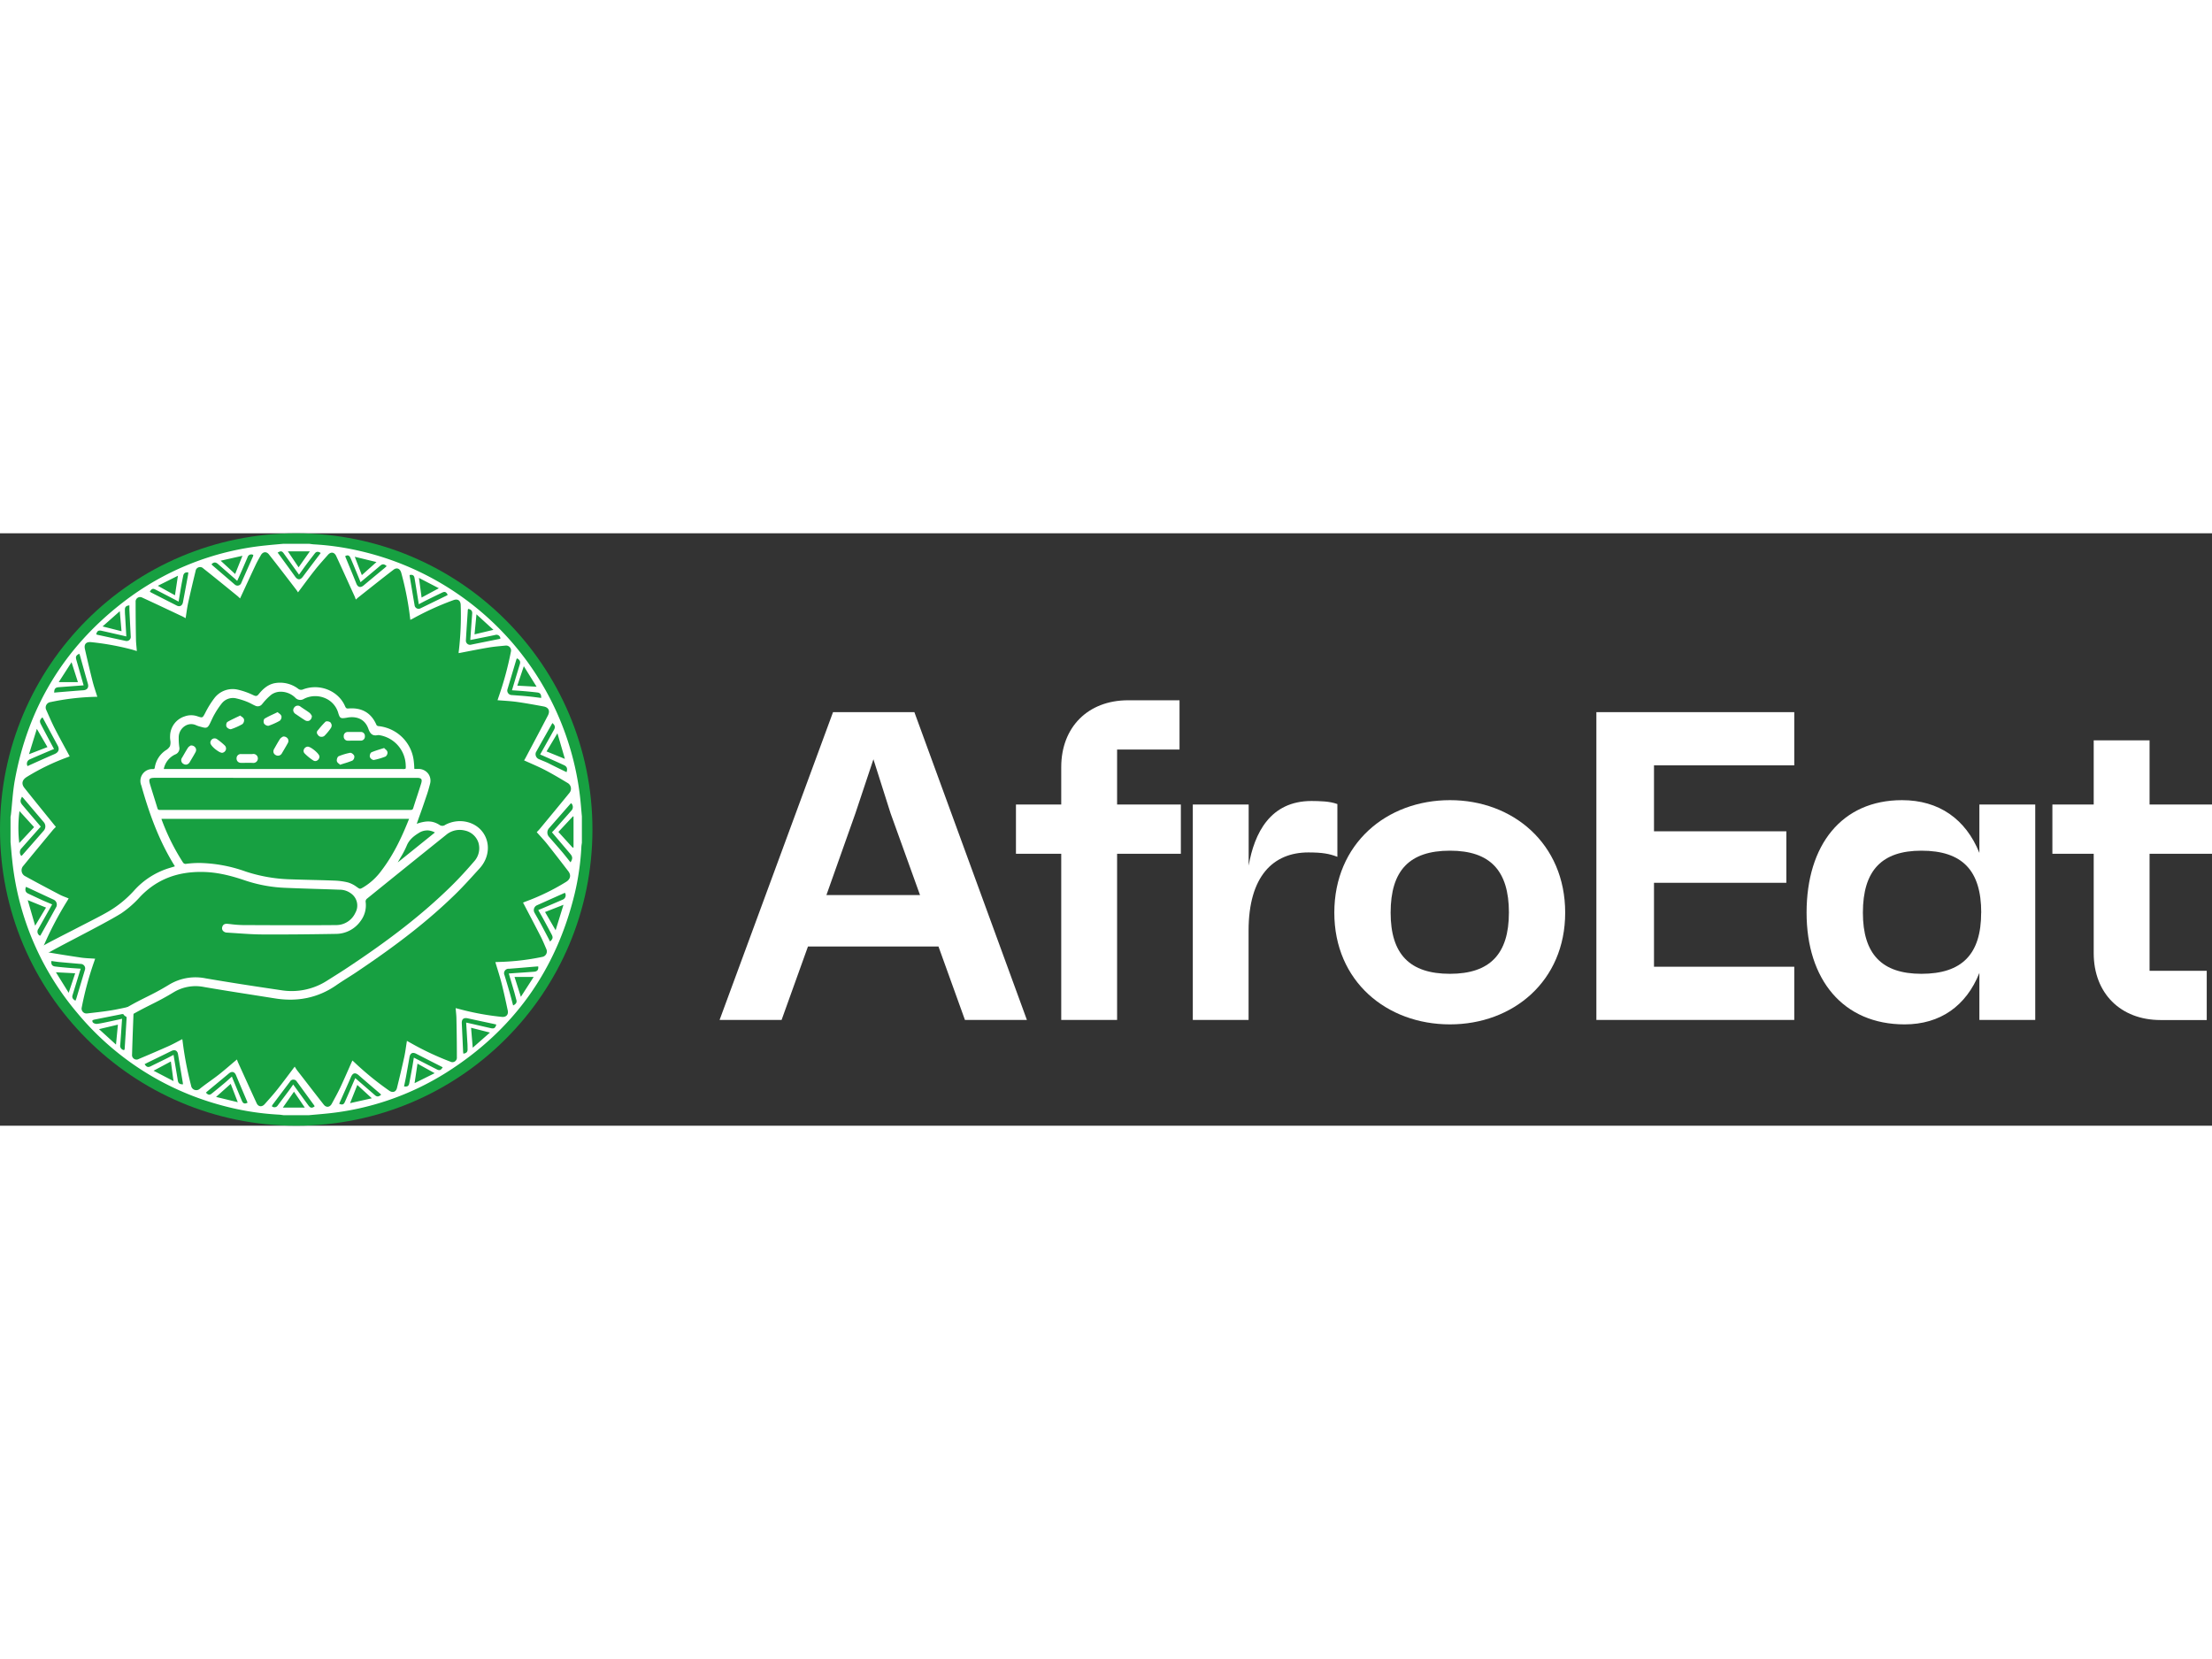 <svg width="120" height="90" xmlns="http://www.w3.org/2000/svg" viewBox="0 0 982.86 263.24"><rect x="0" y="0" width="982.86" height="263.24" fill="#333333" stroke="none"/><defs><style>.cls-1{fill:#17a041;}.cls-2{fill:#fff;}</style></defs><g id="Layer_2" data-name="Layer 2"><g id="Layer_1-2" data-name="Layer 1"><circle class="cls-1" cx="131.62" cy="131.62" r="131.62"/><path class="cls-2" d="M125.78,4.68h11.68c.66.08,1.33.2,2,.24a119.42,119.42,0,0,1,20.69,3,127.1,127.1,0,0,1,97.4,107.68c.44,3.39.68,6.8,1,10.21v11.68c-.08.62-.2,1.25-.23,1.87A114.37,114.37,0,0,1,255.38,160Q243,211.4,198.3,239.63a122.35,122.35,0,0,1-53,18.19c-2.68.28-5.38.49-8.07.74H126c-.66-.08-1.33-.2-2-.24a121.22,121.22,0,0,1-26.95-4.52A125.48,125.48,0,0,1,34.3,213.09,124.69,124.69,0,0,1,5.43,145.27c-.3-2.68-.51-5.38-.75-8.07V126c.06-.37.15-.74.19-1.11.56-5,.81-10.14,1.71-15.11,5.9-32.43,21.89-58.84,47.94-79A123.68,123.68,0,0,1,118,5.41C120.57,5.13,123.17,4.92,125.78,4.68ZM81,224.77c.05.31.09.5.11.69a153.4,153.4,0,0,0,3.81,20,2.32,2.32,0,0,0,3.82,1.41c2.76-2.24,5.75-4.18,8.54-6.38s5.24-4.4,8-6.68c.19.49.34,1,.54,1.42,2.73,6,5.44,12,8.21,18,.76,1.64,2.36,1.79,3.57.43,1.88-2.12,3.79-4.22,5.55-6.44,2.65-3.34,5.17-6.77,7.79-10.23.33.5.64,1,1,1.54,4,5.12,7.89,10.25,11.9,15.32,1.13,1.44,2.7,1.23,3.57-.36,1.31-2.42,2.65-4.82,3.82-7.3,1.85-3.93,3.55-7.92,5.35-11.94.28.25.59.52.89.81A132.8,132.8,0,0,0,173,247.71c1.47,1,2.95.54,3.38-1.22,1.13-4.59,2.24-9.2,3.25-13.82.5-2.32.78-4.69,1.18-7.13l1.56.87A126.29,126.29,0,0,0,200,234.73a2,2,0,0,0,3-1.95q0-8.43-.19-16.87c0-1.59-.22-3.18-.35-4.92l1.84.47a117.61,117.61,0,0,0,18.7,3.42c1.91.19,3-1,2.61-2.83-.85-4-1.71-8-2.72-12-.8-3.18-1.84-6.3-2.79-9.51l1.33-.06a106.75,106.75,0,0,0,19.51-2.25,2.46,2.46,0,0,0,1.82-3.46c-.81-1.91-1.6-3.83-2.54-5.67-2.56-5-5.19-10-7.82-15,.29-.11.71-.3,1.14-.46a99.35,99.35,0,0,0,18-8.75c1.89-1.16,2.33-2.94,1-4.69q-4.65-6.1-9.41-12.12c-1.45-1.82-3.06-3.49-4.64-5.27.47-.51.93-.94,1.33-1.43,4.42-5.34,8.85-10.67,13.22-16.05a2.91,2.91,0,0,0-.82-4.38c-3.34-2-6.68-4-10.12-5.79-3-1.55-6.11-2.83-9.23-4.25.23-.39.48-.78.69-1.18,3.32-6.28,6.67-12.54,9.93-18.84,1-2,.25-3.53-1.91-3.94-3.9-.72-7.81-1.44-11.75-2-2.88-.41-5.79-.53-8.76-.78l.41-1.24A144,144,0,0,0,227,52.66a2.19,2.19,0,0,0-2.37-2.76c-2.52.25-5.06.44-7.56.87-4.41.74-8.79,1.64-13.27,2.49,0-.34,0-.75.09-1.16a134.63,134.63,0,0,0,.81-20.27c-.07-2-1.33-2.82-3.24-2.12a127.82,127.82,0,0,0-18,8.19c-.34.19-.71.35-1.15.56a134.82,134.82,0,0,0-4-20.82c-.54-2-2-2.62-3.57-1.36-5.22,4-10.38,8.14-15.55,12.22-.35.28-.67.58-1.08.95-.24-.64-.4-1.12-.61-1.58C154.8,22,152.14,16,149.39,10.12c-.84-1.81-2.4-2-3.7-.51-1.93,2.19-3.9,4.35-5.71,6.64-2.57,3.24-5,6.59-7.56,10-.26-.39-.51-.82-.82-1.21-4-5.22-8-10.45-12.1-15.64-1.13-1.44-2.7-1.24-3.59.34s-1.64,2.86-2.34,4.35c-2.32,4.92-4.59,9.87-6.9,14.86-.36-.33-.79-.79-1.28-1.18-5-4.07-10-8.16-15.09-12.18a2,2,0,0,0-3.39,1.17c-1.14,4.68-2.26,9.37-3.29,14.08-.49,2.24-.76,4.53-1.14,6.89-.72-.4-1.29-.76-1.89-1-5.77-2.72-11.53-5.46-17.33-8.12a2,2,0,0,0-3,1.93q0,8.11.15,16.23c0,1.81.25,3.61.39,5.56L59,51.77a116.76,116.76,0,0,0-18.45-3.39c-2.25-.24-3.31.87-2.82,3.06,1.08,4.79,2.2,9.56,3.4,14.31.59,2.32,1.39,4.58,2.11,6.92-.39,0-.69,0-1,0A107.49,107.49,0,0,0,22.49,75a2.44,2.44,0,0,0-1.89,3.6c1.2,2.7,2.36,5.43,3.7,8.06,2.14,4.18,4.42,8.28,6.66,12.45-.32.13-.71.31-1.1.45a98.29,98.29,0,0,0-18,8.73c-2,1.26-2.49,3-1,4.86,4.36,5.5,8.8,10.93,13.21,16.39l.75.9c-.5.54-1,1-1.42,1.52-4.34,5.25-8.7,10.48-13,15.76a2.94,2.94,0,0,0,.92,4.71c5,2.77,10.1,5.46,15.19,8.13,1.25.66,2.61,1.11,4,1.69-.27.45-.47.82-.69,1.17a151.08,151.08,0,0,0-10.11,19.17,2.43,2.43,0,0,0,1.81,3.65q7.31,1.24,14.64,2.32c2,.28,4,.31,6.12.47-.18.51-.31.9-.45,1.3a143.88,143.88,0,0,0-5.5,20.3,2.17,2.17,0,0,0,2.39,2.72c3.57-.41,7.15-.79,10.7-1.37,3.36-.55,6.68-1.35,10.13-2.06-.06.58-.14,1.11-.16,1.65-.25,6.67-.53,13.34-.71,20a2,2,0,0,0,3,2c4.48-1.88,8.95-3.79,13.38-5.77C77,226.93,78.92,225.83,81,224.77ZM253.5,146.21c1-1.58.95-2.44,0-3.62-2.72-3.23-5.46-6.44-8.24-9.71.3-.33.66-.69,1-1.06,2.53-2.85,5.07-5.68,7.57-8.54a2.3,2.3,0,0,0-.06-3.36c-.12.11-.25.21-.36.33l-9.52,10.86a2.88,2.88,0,0,0,.08,3.8c2,2.32,4.07,4.63,6.07,7C251.16,143.26,252.27,144.69,253.5,146.21Zm-244-2.86a3.5,3.5,0,0,0,.46-.39q4.77-5.43,9.52-10.87a2.89,2.89,0,0,0,0-3.7q-4.48-5.25-8.94-10.53c-.23-.27-.48-.51-.76-.8-.9,1.64-.87,2.44.2,3.71,2.69,3.19,5.4,6.36,8.14,9.58l-1,1.09c-2.5,2.81-5,5.62-7.49,8.45A2.46,2.46,0,0,0,9.46,143.35Zm242.25-37.23c.49-1.57.17-2.48-1.17-3.1-3.1-1.44-6.23-2.81-9.35-4.2L240,98.3c2.1-3.73,4.13-7.33,6.13-10.94.69-1.24.48-2-.63-3,0,0-.09,0-.11.06-2.43,4.29-4.88,8.58-7.27,12.9a2.39,2.39,0,0,0,1.24,3c1.31.57,2.66,1.08,4,1.69C246.1,103.41,248.86,104.76,251.71,106.12ZM17.76,178.83c.09-.08.22-.14.27-.24q3.54-6.3,7-12.6a2.41,2.41,0,0,0-1.16-3.18c-3.83-1.77-7.65-3.56-11.47-5.34l-.88-.37c-.5,1.48-.19,2.43,1,3,2.12,1,4.27,2,6.42,3,1.4.63,2.84,1.2,4.24,1.8-2.07,3.67-4.09,7.23-6.08,10.8A2.07,2.07,0,0,0,17.76,178.83Zm226.65,2.56c1.23-1.11,1.4-1.79.73-3.07q-1.92-3.65-3.9-7.26c-.66-1.21-1.36-2.39-2.08-3.65l1.28-.52c3.19-1.36,6.38-2.7,9.55-4.09a2.08,2.08,0,0,0,1.07-3,1.44,1.44,0,0,0-.36.07l-12.15,5.43a2.36,2.36,0,0,0-1.05,3.3c.9,1.63,1.86,3.22,2.74,4.86C241.63,176.05,243,178.67,244.41,181.39ZM24,95.86c-.47.19-.9.35-1.32.53-3.15,1.34-6.3,2.67-9.43,4.06a2.08,2.08,0,0,0-1,3l1.13-.53c3.62-1.62,7.24-3.26,10.88-4.83,1.79-.77,2.29-2.11,1.35-3.82-2.08-3.83-4.12-7.67-6.18-11.5-.17-.33-.37-.64-.56-1-1.2,1.08-1.39,1.78-.72,3.05C20.05,88.52,22,92.12,24,95.86Zm-1.15,94.19c-.22,1.51.32,2.29,1.71,2.45,1.93.23,3.87.42,5.8.58s3.59.26,5.51.39c-.16.48-.28.83-.39,1.18-1.08,3.52-2.15,7-3.24,10.55-.38,1.22.22,1.89,1.28,2.49.15-.36.29-.61.37-.87q1.91-6.37,3.82-12.76a2,2,0,0,0-1.91-2.71c-3.21-.28-6.41-.55-9.61-.85C25.09,190.39,24,190.2,22.87,190.05ZM229.73,55.56a3.88,3.88,0,0,0-.31.56q-1.95,6.56-3.91,13.11a2,2,0,0,0,1.88,2.65c2.35.19,4.72.33,7.07.56,2,.19,4,.47,6,.72.08-1.56-.41-2.27-1.71-2.42-2-.24-4-.43-5.93-.6-1.78-.15-3.57-.26-5.34-.38,1.2-4,2.35-7.83,3.52-11.67C231.35,56.89,230.85,56.17,229.73,55.56Zm-192.57,12-11.08.83c-1.51.12-2,.76-2,2.42.62-.06,1.24-.13,1.86-.18,3.7-.3,7.4-.62,11.1-.88,1.73-.13,2.5-1.23,2-2.93-1.17-4.09-2.3-8.2-3.45-12.3-.1-.35-.24-.68-.37-1-1.41.72-1.7,1.29-1.31,2.68C35,60,36.06,63.73,37.16,67.57ZM228,209.8c1.19-.59,1.77-1.26,1.43-2.47s-.61-2.37-.95-3.55c-.78-2.7-1.59-5.4-2.41-8.18l1.46-.1c3.25-.23,6.49-.43,9.73-.68,1.49-.12,2.08-.88,1.88-2.37l-.85.05c-4,.33-8.08.69-12.12,1a2,2,0,0,0-2,2.86c.73,2.42,1.47,4.84,2.16,7.28C226.92,205.61,227.41,207.61,228,209.8ZM208.09,33.59c-.14.23-.21.3-.22.38-.29,4.55-.6,9.1-.86,13.65a1.84,1.84,0,0,0,2.36,1.86c3.68-.76,7.36-1.48,11-2.22l1.92-.38a1.91,1.91,0,0,0,0-.51,1.76,1.76,0,0,0-2.19-1.2c-3.67.78-7.35,1.49-11.11,2.25,0-.44,0-.85.06-1.26.25-3.5.5-7,.76-10.49C209.91,34.42,209.25,33.84,208.09,33.59Zm-152.92,196a1.92,1.92,0,0,0,.22-.44c.29-4.55.6-9.11.86-13.66a1.82,1.82,0,0,0-2.31-1.79c-4,.8-8,1.58-12,2.39-.33.07-.87.26-.9.46a1.14,1.14,0,0,0,.44,1A2.79,2.79,0,0,0,43,218c1.38-.15,2.75-.45,4.11-.73,2.37-.5,4.74-1,7.13-1.56-.27,3.95-.52,7.79-.81,11.61A1.92,1.92,0,0,0,55.17,229.64ZM42.77,44.91a3.62,3.62,0,0,0,.55.2l12.5,2.71a1.85,1.85,0,0,0,2.27-2.09q-.31-5.82-.59-11.64c0-.65,0-1.31,0-2.06-1.32.12-2,.63-2,1.82,0,.92,0,1.85.1,2.78.17,3,.35,6.06.53,9.21l-1.63-.39c-3.12-.71-6.25-1.44-9.38-2.13C43.7,43,43.11,43.44,42.77,44.91ZM220.52,218.27l-1.31-.3c-3.76-.81-7.52-1.59-11.28-2.43-1.9-.43-2.83.29-2.74,2.22.2,4.09.38,8.19.57,12.29,0,.36.07.72.12,1.15,1.25-.13,1.9-.67,1.88-1.85s0-2.2-.11-3.3c-.16-2.85-.34-5.71-.52-8.64l1,.21c3.34.76,6.67,1.54,10,2.28C219.56,220.21,220.1,219.83,220.52,218.27Zm-23.8,19-1.08-.55c-3.54-1.8-7.08-3.58-10.61-5.41-1.71-.89-2.79-.35-3.11,1.58-.48,2.87-1,5.74-1.52,8.61-.26,1.43-.58,2.85-.87,4.28,1.52.18,2.07-.15,2.32-1.43.47-2.36.9-4.73,1.33-7.1.26-1.42.47-2.85.71-4.27,3.53,1.81,6.9,3.56,10.29,5.27C195.34,238.81,195.92,238.58,196.72,237.24ZM186.07,31.53c-.06-.39-.09-.63-.13-.87-.58-3.59-1.14-7.18-1.75-10.77-.21-1.24-.91-1.62-2.18-1.32a1.39,1.39,0,0,0,0,.35c.74,4.38,1.47,8.76,2.22,13.13a1.79,1.79,0,0,0,2.6,1.3l11.51-5.61c.21-.11.4-.27.6-.4-.73-1.31-1.28-1.55-2.44-1-2.22,1.05-4.42,2.13-6.61,3.22C188.61,30.17,187.4,30.84,186.07,31.53ZM81.32,244.82c-.06-.43-.09-.71-.14-1-.69-4.12-1.4-8.24-2.08-12.36-.26-1.61-1.42-2.18-2.92-1.44-3.59,1.78-7.2,3.52-10.8,5.28l-1.12.59c.68,1.13,1.43,1.56,2.58,1,2.27-1.13,4.55-2.22,6.82-3.35,1.16-.57,2.3-1.18,3.45-1.78.65,3.9,1.3,7.68,1.91,11.46C79.23,244.46,80,244.91,81.32,244.82ZM66.59,25.94a5.21,5.21,0,0,0,.6.4q5.69,2.91,11.4,5.8c1.3.66,2.45,0,2.72-1.55.74-4,1.5-8,2.24-12.08.07-.35.08-.71.12-1.11-1.37-.18-2.06.35-2.28,1.55-.27,1.41-.57,2.81-.82,4.23-.42,2.35-.8,4.72-1.21,7.18l-1.21-.64c-3-1.58-6.06-3.17-9.1-4.72C67.9,24.41,67.3,24.67,66.59,25.94Zm93.6-4.2c-.23-.6-.42-1.11-.63-1.61-1.26-3.05-2.5-6.1-3.8-9.13-.54-1.26-1.39-1.48-2.4-.79,1.68,4.07,3.37,8.12,5,12.19.67,1.63,1.87,1.9,3.24.74,3.08-2.58,6.18-5.14,9.27-7.7.3-.26.59-.53.94-.85-1-.92-1.81-1.08-2.78-.26C166.16,16.78,163.23,19.2,160.19,21.74Zm-20.4,232.92a1.85,1.85,0,0,0-.18-.44c-2.59-3.55-5.17-7.11-7.78-10.66a1.73,1.73,0,0,0-3,.12q-3.82,5.06-7.64,10.13a4.16,4.16,0,0,0-.4.76,1.69,1.69,0,0,0,2.61-.33c1.62-2.17,3.26-4.32,4.88-6.49.7-.94,1.36-1.9,2-2.83,2.33,3.22,4.58,6.34,6.86,9.44C138,255.43,138.63,255.48,139.79,254.66ZM94,13.76a2.91,2.91,0,0,0,.3.41l10.1,8.68a1.79,1.79,0,0,0,2.85-.88q2.55-5.79,5.12-11.59c.09-.22.14-.46.21-.66-.13-.1-.19-.18-.26-.2A1.71,1.71,0,0,0,110,10.66c-1.5,3.49-3,7-4.61,10.5l-1-.93q-3.82-3.33-7.65-6.68C95.73,12.72,94.88,12.83,94,13.76ZM123.37,8.6c.3.4.56.73.8,1.07,2.31,3.18,4.65,6.34,6.93,9.54,1.16,1.62,2.3,1.65,3.48.07,2.37-3.19,4.78-6.35,7.17-9.52l.75-1c-1.06-.73-1.9-.75-2.64.21-1.19,1.54-2.39,3.07-3.55,4.63s-2.26,3.14-3.45,4.79c-.31-.45-.55-.78-.79-1.12-2-2.78-4-5.57-6-8.34C125.29,7.83,124.69,7.78,123.37,8.6Zm46,240.81-1-.88c-3-2.56-6-5.11-8.94-7.69-1.56-1.36-2.66-1.13-3.47.74-1.56,3.6-3.17,7.18-4.76,10.78-.17.37-.33.75-.49,1.12,1.35.58,2,.4,2.52-.78,1.39-3.12,2.73-6.27,4.09-9.42.18-.39.35-.79.52-1.2,3,2.59,5.87,5.07,8.74,7.57C167.49,250.47,168.34,250.43,169.37,249.41Zm-66.33-8c.24.62.44,1.12.64,1.62,1.26,3,2.51,6.1,3.8,9.13.55,1.29,1.3,1.51,2.52.83-.08-.22-.17-.45-.26-.68-1.63-3.85-3.28-7.7-4.89-11.56-.65-1.55-1.87-1.81-3.18-.71-3.11,2.61-6.25,5.19-9.37,7.78-.28.23-.54.48-.81.72,1.07,1.11,1.63,1.19,2.66.36q2.32-1.86,4.61-3.78C100.17,244,101.55,242.72,103,241.43ZM15.15,130.57l-6.5-7.14a59.2,59.2,0,0,0-.09,14.2Zm239.69-4.75-.31,0-6.42,6.88,6.35,7,.38-.13ZM21.09,95l-4.72-8.1L12.89,98.16ZM251,100.24c-1.13-3.88-2.18-7.48-3.32-11.37l-4.83,8.06ZM12.32,163l3.3,11.37,4.83-8.06Zm234.56,13.39c1.21-3.92,2.32-7.5,3.49-11.31l-8.19,3.21ZM34.62,66.13l-2.83-8.84L26.1,66.13Zm194,131,2.82,8.83,5.69-8.83ZM30.52,204.18l2.89-8.68-8.56-.44Zm207.91-136-5.68-9.12c-1,3-1.93,5.75-2.9,8.64ZM217.7,221.85l-8.39-2.14c.24,2.92.48,5.74.74,8.87ZM53.22,34.63l-7.64,6.76L54,43.52ZM210.85,44.91l8.4-2L211.71,36C211.41,39.16,211.14,41.91,210.85,44.91ZM44,220.33l7.54,6.86.85-8.86Zm33.1,23.08c-.42-3.07-.79-5.83-1.18-8.72l-7.69,4.11ZM187.33,28.55,195,24.42l-8.85-4.59C186.57,22.88,186.94,25.63,187.33,28.55Zm-109.58-1c.43-2.88.85-5.64,1.31-8.68l-8.94,4.46Zm87.47,223.5-6.45-5.93c-1.07,2.7-2.09,5.25-3.23,8.09ZM107.73,10l-9.68,2.18,6.43,5.92C105.55,15.43,106.57,12.91,107.73,10Zm49.91.44,3.14,8.15,6.5-5.81Zm35.5,229.46-7.64-4.24-1.29,8.67ZM96,250.45l9.65,2.34-3.14-8.15Zm29.68,4.74h9.76l-4.81-7.07Zm7-240.07,5-7.1h-9.77Z"/><path class="cls-2" d="M195.1,129.9a2.54,2.54,0,0,0,3,0c5.46-3,12.3-1.7,15.9,2.85s3.23,11.15-1.1,15.91c-3.61,4-7.18,8-11,11.71-13.18,12.82-27.87,23.74-43.09,34-3.18,2.14-6.48,4.1-9.64,6.28-8.14,5.63-17.1,7.28-26.77,5.73-10.54-1.69-21.09-3.26-31.61-5.08a19.26,19.26,0,0,0-13.9,2.4c-7.57,4.57-11,5.67-18.66,10.06-.23.13-.45.27-.68.39a1.58,1.58,0,1,1-1.59-2.73l.9-.52c7.56-4.33,10.87-5.36,18.32-9.87a22.4,22.4,0,0,1,16.16-2.86c11.16,1.92,22.36,3.61,33.56,5.27a29.36,29.36,0,0,0,20.55-4.24c2.66-1.67,5.33-3.32,7.95-5,16.7-11,32.79-22.81,47.13-36.84,3.64-3.56,7.07-7.35,10.41-11.2,4.63-5.33,2.29-12.87-4.39-14.39a9.83,9.83,0,0,0-8.61,2q-17.65,14.16-35.24,28.41a2,2,0,0,0-.6,1.51,11.17,11.17,0,0,1-2.17,8.39,13,13,0,0,1-10.48,5.57c-10.9.19-21.8.31-32.7.25-5.27,0-10.53-.5-15.8-.81-1.33-.08-2.06-.86-1.85-1.86.25-1.18,1.07-1.4,2.18-1.28a64.52,64.52,0,0,0,6.78.55c13.74.06,27.47.13,41.2,0a9.8,9.8,0,0,0,8.94-5.67,6.94,6.94,0,0,0-2.08-9.1,8.75,8.75,0,0,0-5.26-1.71c-7.84-.3-15.68-.48-23.52-.8A64.84,64.84,0,0,1,109,153.93a61.61,61.61,0,0,0-18.88-3.82c-10.91-.2-20.46,3.06-28.15,11.15a45,45,0,0,1-8.32,7.31C46.81,172.85,28,182.27,21,186.27c-.15.08-.35.22-.48.18-.65-.19-1.48-.27-1.86-.71a1.34,1.34,0,0,1,.45-2,9.72,9.72,0,0,1,1.14-.63c5-2.78,21.82-11.15,26.83-14a48.82,48.82,0,0,0,12.67-10,34.16,34.16,0,0,1,16-10.14l2.41-.74a5.38,5.38,0,0,0-.3-.66C71,136.52,66.6,124.43,63.13,112c-1.11-4,.85-6.64,4.93-6.83.79,0,1-.33,1.14-1a12,12,0,0,1,3.33-6.26c1.09-1.09,2.84-1.81,3.38-3.08s-.1-3.18,0-4.78a8.92,8.92,0,0,1,6.22-8.24,8.09,8.09,0,0,1,5.49,0c2.64.88,2.58.77,3.92-1.72a42.42,42.42,0,0,1,4-6.41,9.76,9.76,0,0,1,10-3.71,32.35,32.35,0,0,1,6.84,2.41c1.28.6,2,.63,2.88-.53,1.8-2.22,3.91-4.17,6.85-4.75a13,13,0,0,1,10.15,2.38,2.41,2.41,0,0,0,2.57.36C142,67,150.15,70.27,153,77a1.68,1.68,0,0,0,2,1.25c5.62-.41,9.7,1.84,12,7.13a1.47,1.47,0,0,0,1,.7,17.1,17.1,0,0,1,15.43,14.7c.21,1.4.25,2.82.38,4.36.8,0,1.53,0,2.27,0a4.82,4.82,0,0,1,4.67,6.1c-.5,2-1.1,3.94-1.76,5.87-1.42,4.19-2.91,8.36-4.42,12.65C189.17,128,192,128,195.1,129.9ZM71.26,126.51a4.51,4.51,0,0,0,.18.71,99.46,99.46,0,0,0,9.63,19.38,1.78,1.78,0,0,0,1.43.69c9.13-1.28,17.9.46,26.47,3.33a68.94,68.94,0,0,0,19.48,3.49c6.71.25,13.42.34,20.13.59a29.59,29.59,0,0,1,5.93.8,11.54,11.54,0,0,1,3.68,1.87c1.72,1.2,1.66,1.29,3.55.2a28.08,28.08,0,0,0,8.1-7.52c5.37-7,9.07-14.94,12.31-23.1a1.93,1.93,0,0,0,0-.44Zm2.58-21.39H178.76c1.88,0,1.88,0,1.83-1.85a14.25,14.25,0,0,0-12.24-14,1.56,1.56,0,0,0-.52,0c-2.21.5-3.09-.59-3.8-2.6-1.47-4.09-4.94-5.88-9.41-5.25l-.78.14c-2.45.37-2.52.33-3.25-2.1-1.88-6.32-9.48-9.42-15.67-6.3a2.57,2.57,0,0,1-3.46-.43A9.64,9.64,0,0,0,124.32,70a7.57,7.57,0,0,0-4,1.36,26.17,26.17,0,0,0-4.1,4.18,2.07,2.07,0,0,1-2.64.72c-1.28-.55-2.48-1.29-3.78-1.78a30.18,30.18,0,0,0-5-1.52,6.65,6.65,0,0,0-6.59,2.33,37.5,37.5,0,0,0-3.32,5c-.8,1.34-1.39,2.8-2.09,4.21-.81,1.62-1.25,1.8-3,1.28a17.75,17.75,0,0,1-2.62-.83c-3.47-1.69-8.17.9-8.22,5.87a29,29,0,0,0,.26,4.17,2.49,2.49,0,0,1-1.64,3,9.43,9.43,0,0,0-5.32,7.22Zm-5.19,3.15c-2.47,0-3.11.77-2.41,3.12,1.08,3.63,2.26,7.22,3.35,10.85a1.29,1.29,0,0,0,1.49,1q55.67,0,111.33,0a1.39,1.39,0,0,0,1.59-1.11c1.13-3.62,2.35-7.2,3.48-10.81.72-2.27.08-3.1-2.27-3.1H68.65ZM186,132.76c-2.37,1.46-4.47,3.11-5.59,5.91a72.55,72.55,0,0,1-4,7.46,2,2,0,0,0-.33,1.14L194,132.85A7.25,7.25,0,0,0,186,132.76Z"/><path class="cls-2" d="M56.5,214.79a1.76,1.76,0,0,1-1.57-1,1.89,1.89,0,0,1,.82-2.74l.9-.52c3.45-2,6-3.26,8.48-4.5,3-1.49,5.78-2.9,9.84-5.36a22.65,22.65,0,0,1,16.42-2.91c10.56,1.81,21,3.42,33.55,5.27a29.08,29.08,0,0,0,20.29-4.18l1.81-1.14c2-1.27,4.11-2.57,6.13-3.9,20.07-13.22,34.58-24.57,47.07-36.79,4-3.91,7.66-8,10.4-11.19a8.67,8.67,0,0,0,1.93-8.4,8.11,8.11,0,0,0-6.12-5.37,9.36,9.36,0,0,0-8.29,2c-11.1,8.9-22.62,18.19-35.24,28.41a1.66,1.66,0,0,0-.47,1.18,11.57,11.57,0,0,1-2.24,8.65A13.46,13.46,0,0,1,149.44,178c-12.83.22-23.22.3-32.71.25-3.89,0-7.84-.29-11.66-.55l-4.16-.27a2.44,2.44,0,0,1-1.89-.86,1.76,1.76,0,0,1-.31-1.45c.35-1.62,1.65-1.68,2.59-1.57l1,.1a50.92,50.92,0,0,0,5.79.44h1.44c13,.06,26.51.12,39.76,0a9.36,9.36,0,0,0,8.61-5.46,6.57,6.57,0,0,0-2-8.64,8.33,8.33,0,0,0-5-1.62c-3.57-.14-7.14-.25-10.72-.36-4.2-.13-8.54-.27-12.81-.45a64.12,64.12,0,0,1-18.44-3.29c-7.37-2.52-13.16-3.69-18.77-3.79-11.48-.22-20.61,3.4-27.87,11a45.4,45.4,0,0,1-8.39,7.37c-4.07,2.56-12.52,7-20,10.91-5.08,2.66-9.88,5.18-12.7,6.79a1,1,0,0,1-.77.22l-.51-.13a2.85,2.85,0,0,1-1.53-.7A1.51,1.51,0,0,1,18,184.8a2.06,2.06,0,0,1,.9-1.4,5.27,5.27,0,0,1,.8-.45l.38-.2c2.37-1.31,7.24-3.81,12.41-6.45,5.78-3,11.76-6,14.41-7.52a48.18,48.18,0,0,0,12.58-9.92,34.58,34.58,0,0,1,16.21-10.25l1.64-.5.37-.12a.91.91,0,0,0-.11-.22c-6-9.67-10.59-20.68-14.79-35.69A5.27,5.27,0,0,1,68,104.77c.55,0,.67-.14.79-.75a11.24,11.24,0,0,1,4.87-7.6,5,5,0,0,0,1.86-1.82A5.52,5.52,0,0,0,75.67,92a10,10,0,0,1-.09-2A9.27,9.27,0,0,1,82,81.38a8.48,8.48,0,0,1,5.73-.06c2.25.75,2.25.75,3.33-1.26l.15-.28a41.74,41.74,0,0,1,4-6.47,10.19,10.19,0,0,1,10.38-3.84,32.64,32.64,0,0,1,6.93,2.44c1.18.55,1.64.56,2.43-.42,1.56-1.93,3.77-4.23,7.07-4.88a13.37,13.37,0,0,1,10.43,2.44,2.05,2.05,0,0,0,2.23.31c7.32-2.76,15.68.59,18.64,7.48.38.89.7,1.1,1.62,1,5.9-.44,10.06,2,12.35,7.35a1.19,1.19,0,0,0,.73.48,17.54,17.54,0,0,1,15.76,15c.14,1,.21,1.92.28,2.94,0,.36,0,.73.08,1.1h.4c.52,0,1,0,1.53,0a5.39,5.39,0,0,1,4.18,2.08,5.27,5.27,0,0,1,.85,4.48c-.46,1.81-1,3.75-1.77,5.9-1,3-2,5.92-3.11,8.91l-1.05,3c4.34-1.51,7.12-1.37,10.06.46h0a2.16,2.16,0,0,0,2.63,0c5.6-3,12.64-1.77,16.38,2.94s3.32,11.51-1.12,16.4l-1.32,1.45c-3.12,3.44-6.34,7-9.72,10.28-11.54,11.23-24.85,21.72-43.14,34-1.43,1-2.91,1.91-4.34,2.82-1.75,1.11-3.56,2.26-5.29,3.46-7.9,5.46-17,7.4-27.05,5.79l-10.39-1.64c-7-1.09-14.16-2.22-21.22-3.44A18.85,18.85,0,0,0,77.06,204c-4.14,2.5-7,3.95-10.07,5.48-2.51,1.27-5.12,2.58-8.6,4.57l-.22.14-.46.26A2.65,2.65,0,0,1,56.5,214.79ZM86.68,198.1a21.3,21.3,0,0,0-11.33,3.22c-4.08,2.47-6.9,3.89-9.89,5.39-2.46,1.24-5,2.52-8.43,4.48l-.91.53a1.15,1.15,0,0,0-.53,1.72c.45.83,1.21.65,1.76.35l.44-.25.23-.14c3.5-2,6.11-3.31,8.64-4.59,3-1.53,5.9-3,10-5.46a19.49,19.49,0,0,1,14.16-2.45c7,1.22,14.25,2.35,21.2,3.44q5.2.81,10.4,1.64c10,1.61,18.66-.25,26.5-5.66,1.75-1.21,3.56-2.37,5.32-3.49,1.43-.9,2.9-1.84,4.32-2.8,18.26-12.27,31.53-22.73,43-33.93,3.36-3.27,6.58-6.81,9.69-10.24l1.31-1.45c4.2-4.61,4.64-11,1.09-15.43s-10.15-5.62-15.43-2.75a2.9,2.9,0,0,1-3.38,0h0c-2.91-1.82-5.57-1.85-10.15-.12l-.76.28,1.59-4.5c1-3,2.09-5.94,3.1-8.9.72-2.14,1.3-4,1.75-5.85a4.47,4.47,0,0,0-.72-3.84,4.62,4.62,0,0,0-3.61-1.78c-.49,0-1,0-1.5,0h-1.09l0-.34c0-.5-.08-1-.11-1.46-.07-1-.13-1.94-.27-2.88A16.8,16.8,0,0,0,168,86.45a1.87,1.87,0,0,1-1.35-.93c-2.18-5.06-6-7.32-11.61-6.9a2,2,0,0,1-2.36-1.48c-2.8-6.53-10.74-9.7-17.69-7.08a2.74,2.74,0,0,1-2.91-.4,12.72,12.72,0,0,0-9.87-2.32c-3.06.6-5.15,2.79-6.62,4.62-1.08,1.34-2,1.27-3.34.63a31,31,0,0,0-6.76-2.38,9.34,9.34,0,0,0-9.65,3.57,41.9,41.9,0,0,0-3.94,6.36l-.15.28c-1.3,2.41-1.54,2.5-4.22,1.62a7.76,7.76,0,0,0-5.25,0,8.61,8.61,0,0,0-6,7.93,10.17,10.17,0,0,0,.09,1.89,6,6,0,0,1-.16,3A5.65,5.65,0,0,1,74.13,97a12.09,12.09,0,0,0-1.34,1.07,11.62,11.62,0,0,0-3.22,6.07c-.17.8-.47,1.3-1.5,1.35a4.52,4.52,0,0,0-4.58,6.35c4.17,14.95,8.7,25.89,14.7,35.5a4.75,4.75,0,0,1,.22.45l.27.64-1.17.36-1.64.5a34,34,0,0,0-15.87,10,48.86,48.86,0,0,1-12.77,10.08c-2.66,1.5-8.65,4.57-14.44,7.54-5.16,2.64-10,5.13-12.39,6.44l-.4.21a4.24,4.24,0,0,0-.7.39,1.32,1.32,0,0,0-.6.87.8.8,0,0,0,.21.61,2.36,2.36,0,0,0,1.14.46l.55.14c-.05,0,0-.07.1-.1l.08-.05c2.83-1.62,7.64-4.14,12.72-6.81,7.45-3.91,15.88-8.33,19.93-10.88A43.73,43.73,0,0,0,61.67,161c7.42-7.79,16.73-11.49,28.44-11.26,5.68.1,11.54,1.28,19,3.83a63.22,63.22,0,0,0,18.22,3.25c4.27.18,8.61.32,12.81.45,3.57.11,7.14.22,10.72.36a9.1,9.1,0,0,1,5.47,1.78,7.35,7.35,0,0,1,2.18,9.57,10.18,10.18,0,0,1-9.26,5.87c-13.26.12-26.74.06-39.78,0H108a54.41,54.41,0,0,1-5.88-.44l-.94-.11c-1.11-.12-1.59.15-1.77,1a1,1,0,0,0,.16.84,1.79,1.79,0,0,0,1.34.57l4.17.27c3.81.25,7.75.51,11.61.54,9.48.05,19.87,0,32.7-.25a12.57,12.57,0,0,0,10.18-5.43,10.83,10.83,0,0,0,2.1-8.11,2.3,2.3,0,0,1,.74-1.85c12.62-10.22,24.14-19.52,35.24-28.41a10.23,10.23,0,0,1,8.93-2.11,8.92,8.92,0,0,1,6.66,5.87,9.42,9.42,0,0,1-2.07,9.12c-2.76,3.17-6.43,7.31-10.44,11.23-12.53,12.26-27.08,23.64-47.19,36.88-2,1.34-4.12,2.65-6.14,3.91l-1.81,1.14a29.85,29.85,0,0,1-20.8,4.3c-12.51-1.86-23-3.47-33.57-5.28A27.33,27.33,0,0,0,86.68,198.1ZM160,158.71c-.5,0-1-.29-1.77-.86l-.24-.18a11.42,11.42,0,0,0-3.56-1.8,28.41,28.41,0,0,0-5.86-.79c-3.47-.14-7-.23-10.42-.31-3.24-.08-6.47-.17-9.71-.28A69.83,69.83,0,0,1,108.85,151c-10.06-3.37-18.41-4.42-26.3-3.31a2.23,2.23,0,0,1-1.79-.86,97.36,97.36,0,0,1-9.67-19.45,2.77,2.77,0,0,1-.13-.48l-.18-.74H182.53v.37a1.48,1.48,0,0,0,0,.23.84.84,0,0,1,0,.35c-2.87,7.22-6.59,15.63-12.37,23.19a28.14,28.14,0,0,1-8.2,7.61A4.43,4.43,0,0,1,160,158.71ZM88.68,146.49a64.09,64.09,0,0,1,20.41,3.78,69.42,69.42,0,0,0,19.37,3.47c3.23.11,6.47.2,9.7.28,3.42.08,7,.17,10.43.31a29.19,29.19,0,0,1,6,.81,12.23,12.23,0,0,1,3.81,1.92l.25.17c1.31.93,1.31.93,2.89,0a27.38,27.38,0,0,0,8-7.42c5.7-7.46,9.38-15.77,12.23-22.93h-110a1.05,1.05,0,0,0,0,.19,97,97,0,0,0,9.61,19.31,1.46,1.46,0,0,0,1.06.53A45.69,45.69,0,0,1,88.68,146.49Zm87,1.54,0-.75A2.32,2.32,0,0,1,176,146c.42-.77.86-1.52,1.3-2.28a39.87,39.87,0,0,0,2.69-5.14c1.21-3,3.48-4.7,5.75-6.09h0a7.57,7.57,0,0,1,8.35.09l.48.27Zm14.09-16a6.83,6.83,0,0,0-3.62,1.09h0c-2.16,1.32-4.32,2.94-5.45,5.73a40,40,0,0,1-2.73,5.24c-.42.72-.84,1.44-1.24,2.17l16.52-13.31A7.61,7.61,0,0,0,189.79,132Zm-7.38-8.33h0c-35.75,0-73.2,0-111.33,0a1.66,1.66,0,0,1-1.85-1.31c-.52-1.73-1-3.44-1.59-5.16-.6-1.9-1.19-3.79-1.76-5.7-.39-1.32-.37-2.16.06-2.75s1.28-.85,2.71-.85H185.21c1.34,0,2.16.27,2.59.86s.44,1.45,0,2.73c-.56,1.78-1.14,3.55-1.72,5.33s-1.19,3.65-1.77,5.48A1.73,1.73,0,0,1,182.41,123.66Zm-57.2-.77,57.2,0h0c.76,0,1-.18,1.23-.85.57-1.83,1.17-3.66,1.77-5.48s1.15-3.55,1.71-5.32c.32-1,.35-1.7.07-2.07s-.91-.55-2-.55H68.65c-1.16,0-1.83.18-2.11.55s-.25,1,.06,2.09c.57,1.9,1.16,3.79,1.75,5.68.54,1.72,1.08,3.45,1.6,5.17.19.62.42.78,1.13.78ZM108.82,105.5H71.9l.06-.43a9.83,9.83,0,0,1,5.53-7.51A2.12,2.12,0,0,0,78.92,95a27.49,27.49,0,0,1-.26-4.22,6.75,6.75,0,0,1,3.13-5.83,5.84,5.84,0,0,1,5.63-.38,9.61,9.61,0,0,0,1.81.6l.74.21c1.6.47,1.84.37,2.57-1.09.25-.49.48-1,.71-1.48.43-.92.87-1.86,1.4-2.76A36.31,36.31,0,0,1,98,75,7,7,0,0,1,105,72.55a29.89,29.89,0,0,1,5,1.54,23.2,23.2,0,0,1,2.2,1c.52.26,1,.53,1.6.77a1.7,1.7,0,0,0,2.2-.63l.24-.27a25,25,0,0,1,3.93-4,7.83,7.83,0,0,1,4.17-1.43,9.87,9.87,0,0,1,7.41,2.85c1,.94,1.71,1,3,.37a11.83,11.83,0,0,1,10-.3A10.87,10.87,0,0,1,151,79.33c.65,2.17.65,2.17,2.84,1.84l.35-.06.42-.08c4.76-.67,8.33,1.34,9.82,5.5.67,1.87,1.4,2.79,3.36,2.35a1.26,1.26,0,0,1,.52,0l.13,0A14.69,14.69,0,0,1,181,103.26c0,1,0,1.55-.3,1.89s-.87.35-1.91.35Zm-36-.75h106a3.39,3.39,0,0,0,1.37-.12,3.33,3.33,0,0,0,.09-1.35A13.93,13.93,0,0,0,168.3,89.67l-.18,0-.21,0c-2.48.56-3.49-.73-4.24-2.83-1.38-3.85-4.57-5.63-9-5l-.39.07-.38.07c-2.65.4-2.89.25-3.67-2.36a10.12,10.12,0,0,0-5.76-6.35,11.08,11.08,0,0,0-9.38.28,3,3,0,0,1-3.89-.5,9.23,9.23,0,0,0-6.86-2.64,7.09,7.09,0,0,0-3.75,1.28,24.35,24.35,0,0,0-3.81,3.85l-.24.27a2.44,2.44,0,0,1-3.07.83c-.56-.24-1.1-.52-1.64-.8a21.36,21.36,0,0,0-2.12-1,31.33,31.33,0,0,0-4.9-1.51,6.3,6.3,0,0,0-6.23,2.21,36.35,36.35,0,0,0-3.29,4.92c-.51.87-.94,1.8-1.36,2.7-.23.5-.47,1-.71,1.49-.9,1.79-1.51,2.05-3.46,1.48l-.73-.2a10.57,10.57,0,0,1-1.94-.66,5.06,5.06,0,0,0-4.9.35,6,6,0,0,0-2.78,5.2,27.42,27.42,0,0,0,.25,4.11,2.87,2.87,0,0,1-1.85,3.36A9.07,9.07,0,0,0,72.77,104.75Z"/><path class="cls-2" d="M109.65,101.64c.82,0,1.65,0,2.48,0a1.58,1.58,0,1,0-.07-3.16c-1.65,0-3.31,0-5,0a1.57,1.57,0,1,0-.06,3.13c.86.08,1.73,0,2.61,0Z"/><path class="cls-2" d="M111.16,102h-2.31a16.36,16.36,0,0,1-1.85,0,1.87,1.87,0,0,1-1.88-2,1.85,1.85,0,0,1,2-1.9c1.8,0,3.6,0,5,0a2,2,0,1,1,.08,3.91Q111.65,102,111.16,102Zm-1.14-.77h.39c.56,0,1.14,0,1.69,0a1.17,1.17,0,0,0,1.26-1.18c0-1-.71-1.22-1.31-1.23-1.36,0-3.16,0-4.94,0a1.11,1.11,0,0,0-1.24,1.17c0,.74.39,1.15,1.2,1.22a14.91,14.91,0,0,0,1.77,0H110Z"/><path class="cls-2" d="M84.87,94.65a3.7,3.7,0,0,0-1,.83c-.92,1.43-1.74,2.92-2.6,4.38A1.59,1.59,0,1,0,84,101.44c.86-1.46,1.76-2.9,2.56-4.4C87.19,95.85,86.46,94.63,84.87,94.65Z"/><path class="cls-2" d="M82.57,102.79a2.07,2.07,0,0,1-1.09-.34,1.87,1.87,0,0,1-.56-2.78l.69-1.19c.61-1.06,1.24-2.15,1.91-3.2a2.92,2.92,0,0,1,.92-.8l.2-.12.1-.08h.12a2.24,2.24,0,0,1,2,1,1.93,1.93,0,0,1,0,2c-.57,1.08-1.21,2.14-1.82,3.16-.25.42-.5.83-.74,1.25A2.17,2.17,0,0,1,83,102.74,1.4,1.4,0,0,1,82.57,102.79ZM85,95l-.15.09a2.22,2.22,0,0,0-.69.57c-.66,1-1.28,2.11-1.89,3.16l-.69,1.2c-.45.77-.35,1.36.3,1.76a1.2,1.2,0,0,0,.93.21,1.55,1.55,0,0,0,.86-.77c.25-.42.5-.83.74-1.25.61-1,1.24-2.07,1.81-3.13a1.23,1.23,0,0,0,0-1.24A1.43,1.43,0,0,0,85,95Z"/><path class="cls-2" d="M157.51,91.77c.92,0,1.83,0,2.74,0a1.44,1.44,0,0,0,1.51-1.6,1.39,1.39,0,0,0-1.47-1.5c-1.91,0-3.82,0-5.73,0a1.38,1.38,0,0,0-1.45,1.51,1.43,1.43,0,0,0,1.41,1.57c1,.08,2,0,3,0Z"/><path class="cls-2" d="M155.7,92.16c-.41,0-.81,0-1.21,0a1.79,1.79,0,0,1-1.75-2,1.76,1.76,0,0,1,1.81-1.88c1.82,0,3.76,0,5.75,0a1.75,1.75,0,0,1,1.83,1.86,1.81,1.81,0,0,1-1.86,2c-.64,0-1.29,0-1.93,0H155.7ZM157.48,89q-1.5,0-2.91,0a1,1,0,0,0-1.08,1.14,1,1,0,0,0,1.06,1.19,17.5,17.5,0,0,0,2,0h1.75c.62,0,1.26,0,1.88,0a1.06,1.06,0,0,0,1.15-1.21A1,1,0,0,0,160.29,89Z"/><path class="cls-2" d="M125.82,90.68a3.77,3.77,0,0,0-1.12.89c-.93,1.42-1.75,2.9-2.59,4.37a1.51,1.51,0,0,0,.49,2.26,1.52,1.52,0,0,0,2.23-.65c.87-1.5,1.79-3,2.61-4.51C128.05,91.91,127.37,90.73,125.82,90.68Z"/><path class="cls-2" d="M123.47,98.83a2.13,2.13,0,0,1-1-.3,1.86,1.86,0,0,1-.93-1.11,2.14,2.14,0,0,1,.3-1.66l.4-.71c.7-1.23,1.41-2.49,2.19-3.69a2.8,2.8,0,0,1,1-.83l.23-.15.1-.08h.14a2.26,2.26,0,0,1,2,1,1.93,1.93,0,0,1,0,1.89c-.59,1.09-1.23,2.17-1.85,3.22l-.77,1.3A2,2,0,0,1,123.47,98.83Zm2.46-7.77-.17.11a2.31,2.31,0,0,0-.75.6c-.77,1.18-1.48,2.44-2.17,3.65l-.4.71a1.44,1.44,0,0,0-.22,1.09,1.08,1.08,0,0,0,.56.66,1.16,1.16,0,0,0,1.72-.52l.78-1.31c.61-1,1.25-2.11,1.83-3.19a1.13,1.13,0,0,0,0-1.15A1.48,1.48,0,0,0,125.93,91.06Z"/><path class="cls-2" d="M138.19,81.17a5.15,5.15,0,0,0-.9-1.12c-1.26-.93-2.59-1.76-3.89-2.64a1.54,1.54,0,0,0-2.39.28c-.65.93-.28,1.74.6,2.33,1.37.93,2.72,1.89,4.13,2.75C136.89,83.47,138.16,82.78,138.19,81.17Z"/><path class="cls-2" d="M136.65,83.42a2.13,2.13,0,0,1-1.11-.33c-1.07-.66-2.13-1.38-3.15-2.08l-1-.68a2.26,2.26,0,0,1-1.07-1.43,1.84,1.84,0,0,1,.37-1.42,1.91,1.91,0,0,1,2.92-.38l1.29.87c.86.57,1.75,1.15,2.6,1.78a3.39,3.39,0,0,1,.82,1,1.58,1.58,0,0,0,.16.22l.08.11v.13a2.27,2.27,0,0,1-1.06,2A1.86,1.86,0,0,1,136.65,83.42Zm-4.44-6.06a1.1,1.1,0,0,0-.9.54,1.17,1.17,0,0,0-.24.87,1.65,1.65,0,0,0,.75.94l1,.68c1,.7,2.05,1.41,3.11,2.06a1.23,1.23,0,0,0,1.22.09,1.49,1.49,0,0,0,.66-1.25l-.11-.16a2.61,2.61,0,0,0-.64-.77c-.83-.62-1.71-1.2-2.57-1.77-.43-.29-.87-.57-1.3-.87A1.74,1.74,0,0,0,132.21,77.36Z"/><path class="cls-2" d="M106.69,81.46c-2,.93-3.73,1.7-5.41,2.67a1.72,1.72,0,0,0-.28,1.69c.27.47,1.2,1,1.62.85a27.69,27.69,0,0,0,4.85-2.16,2,2,0,0,0,.52-1.78C107.89,82.25,107.18,81.9,106.69,81.46Z"/><path class="cls-2" d="M102.47,87.07a2.54,2.54,0,0,1-1.8-1.06,2.11,2.11,0,0,1-.06-1.43,1.21,1.21,0,0,1,.49-.78c1.24-.72,2.54-1.33,3.92-2,.49-.23,1-.46,1.51-.71l.23-.11.19.17a5.72,5.72,0,0,0,.46.37,2.15,2.15,0,0,1,1,1.11,2.31,2.31,0,0,1-.71,2.17,27.69,27.69,0,0,1-4.91,2.2A.77.77,0,0,1,102.47,87.07Zm4.16-5.17-1.29.61c-1.37.64-2.65,1.24-3.87,1.94a1.62,1.62,0,0,0-.15,1.18,1.75,1.75,0,0,0,1.18.69,28,28,0,0,0,4.78-2.14,1.83,1.83,0,0,0,.35-1.37c0-.19-.37-.44-.67-.66Z"/><path class="cls-2" d="M123.3,79.94c-2,1-3.79,1.75-5.46,2.73a1.8,1.8,0,0,0-.2,1.72,2,2,0,0,0,1.7.75A28.53,28.53,0,0,0,124.09,83a1.88,1.88,0,0,0,.58-1.66C124.52,80.81,123.82,80.44,123.3,79.94Z"/><path class="cls-2" d="M119.13,85.55a2.51,2.51,0,0,1-1.8-1,2.21,2.21,0,0,1-.13-1.49,1.1,1.1,0,0,1,.45-.75c1.25-.73,2.56-1.36,3.95-2,.5-.23,1-.47,1.53-.73l.24-.11.18.18.5.41a2.53,2.53,0,0,1,1,1.16,2.2,2.2,0,0,1-.76,2.09,29.61,29.61,0,0,1-4.81,2.17A1.14,1.14,0,0,1,119.13,85.55Zm4.1-5.17-1.31.63c-1.38.65-2.67,1.27-3.89,2a1.17,1.17,0,0,0,1.19,1.8,27.65,27.65,0,0,0,4.68-2.12,1.55,1.55,0,0,0,.4-1.23c-.06-.25-.38-.5-.72-.77Z"/><path class="cls-2" d="M170.54,95.83c-2,.65-3.7,1.12-5.32,1.81a1.8,1.8,0,0,0-.54,1.65c.14.47,1,1.15,1.35,1.07a30.44,30.44,0,0,0,5.1-1.51,1.81,1.81,0,0,0,.63-1.62C171.63,96.69,171,96.28,170.54,95.83Z"/><path class="cls-2" d="M166,100.74a2.19,2.19,0,0,1-1.65-1.34c-.17-.58.13-1.84.75-2.1,1.19-.51,2.45-.91,3.78-1.33l1.57-.49.23-.08.16.18.4.37a2.52,2.52,0,0,1,.91,1.19,2.12,2.12,0,0,1-.85,2.06,31.39,31.39,0,0,1-5.17,1.53Zm4.47-4.48-1.36.43a38.51,38.51,0,0,0-3.72,1.3,1.69,1.69,0,0,0-.32,1.2,1.63,1.63,0,0,0,.92.8h0a30,30,0,0,0,5-1.49,1.57,1.57,0,0,0,.4-1.19c-.06-.26-.37-.53-.67-.8Z"/><path class="cls-2" d="M151.21,102.43c1.93-.62,3.65-1.09,5.28-1.78a1.76,1.76,0,0,0,.62-1.61c-.19-.51-1-1.2-1.47-1.12a25.66,25.66,0,0,0-5,1.48c-.4.16-.71,1.17-.63,1.73S150.8,102,151.21,102.43Z"/><path class="cls-2" d="M151.11,102.86l-.17-.17a3.46,3.46,0,0,0-.4-.35,2,2,0,0,1-.88-1.15c-.1-.67.24-1.89.86-2.14a26.38,26.38,0,0,1,5-1.5c.68-.12,1.67.76,1.89,1.36a2.1,2.1,0,0,1-.82,2.09,38.94,38.94,0,0,1-3.78,1.3l-1.53.49Zm4.62-4.57h0a26.25,26.25,0,0,0-4.9,1.45,1.85,1.85,0,0,0-.41,1.34c0,.19.34.45.62.68l.29.24,1.33-.41c1.31-.41,2.54-.79,3.71-1.28a1.53,1.53,0,0,0,.4-1.14A1.79,1.79,0,0,0,155.73,98.29Z"/><path class="cls-2" d="M141.27,88.85c.24.3.52.94,1,1.12a1.9,1.9,0,0,0,1.64-.23,23.58,23.58,0,0,0,3.05-3.57,1.5,1.5,0,0,0-2-2.11,51.59,51.59,0,0,0-3.53,4C141.32,88.17,141.35,88.39,141.27,88.85Z"/><path class="cls-2" d="M142.85,90.44a2.32,2.32,0,0,1-.73-.12,2.18,2.18,0,0,1-1-.95,2.67,2.67,0,0,0-.19-.28l-.11-.14,0-.17a3.94,3.94,0,0,0,0-.4,1,1,0,0,1,.19-.57l.74-.89a35.93,35.93,0,0,1,2.81-3.13,1,1,0,0,1,.81-.23,2.33,2.33,0,0,1,1.51.53,2.24,2.24,0,0,1,.24,2.29A24,24,0,0,1,144.16,90,2,2,0,0,1,142.85,90.44Zm-1.19-1.69.14.21a1.75,1.75,0,0,0,.59.66,1.56,1.56,0,0,0,1.24-.15,22.56,22.56,0,0,0,3-3.51,1.57,1.57,0,0,0-.16-1.36,1.84,1.84,0,0,0-1.28-.26,38.06,38.06,0,0,0-2.74,3.06l-.74.9h0a.56.56,0,0,1,0,.17C141.69,88.55,141.68,88.64,141.66,88.75Z"/><path class="cls-2" d="M93.9,93.08c0,1.14,3.83,4.31,4.94,4.07a1.53,1.53,0,0,0,.8-2.62,26.9,26.9,0,0,0-3.32-2.71A1.51,1.51,0,0,0,93.9,93.08Z"/><path class="cls-2" d="M98.72,97.54c-1,0-2.48-1.18-3-1.57s-2.25-1.91-2.25-2.89h0a2,2,0,0,1,1-1.73,1.87,1.87,0,0,1,2,.16,28,28,0,0,1,3.37,2.75,1.9,1.9,0,0,1,.53,1.89,2,2,0,0,1-1.51,1.37Zm-4.45-4.46a5.61,5.61,0,0,0,2,2.31,5.28,5.28,0,0,0,2.52,1.4,1.22,1.22,0,0,0,.94-.85,1.12,1.12,0,0,0-.32-1.14,28.47,28.47,0,0,0-3.28-2.68A1.16,1.16,0,0,0,94.9,92a1.19,1.19,0,0,0-.63,1.07Z"/><path class="cls-2" d="M141.56,99.29v-.13c-.06-1.08-3.83-4.13-4.93-4a1.46,1.46,0,0,0-1,2.35,22.24,22.24,0,0,0,3.82,3.1A1.48,1.48,0,0,0,141.56,99.29Z"/><path class="cls-2" d="M140.07,101.21a1.61,1.61,0,0,1-.84-.25,22,22,0,0,1-3.88-3.15,1.58,1.58,0,0,1-.36-1.66,2,2,0,0,1,1.59-1.33c1-.15,2.9,1.4,3.27,1.71.61.5,2,1.77,2.08,2.62v.16a2,2,0,0,1-1.07,1.69A1.61,1.61,0,0,1,140.07,101.21Zm-3.34-5.65h0a1.26,1.26,0,0,0-1,.83.84.84,0,0,0,.18.89,21.33,21.33,0,0,0,3.75,3,.86.86,0,0,0,.88,0,1.25,1.25,0,0,0,.67-1v-.05c0-.29-.51-1.06-1.8-2.13A6.54,6.54,0,0,0,136.73,95.56Z"/><path class="cls-2" d="M417,183.62H359l-11.72,32.63H319.73L370.14,79.48h36.15l50,136.77H428.76Zm-8.2-22.86-13.09-36.34-7.62-24-8,24-12.89,36.34Z"/><path class="cls-2" d="M524.69,142.4H496.36v73.85H471.54V142.4H451.42V120.51h20.12V103.9c0-17.78,11.92-29.7,29.7-29.7H524.1V96.09H496.36v24.42h28.33Z"/><path class="cls-2" d="M594.24,120.32v23.44c-3.51-1.36-6.64-1.95-12.89-1.95-15.63,0-26.57,10.55-26.57,34.78v39.66H530V120.51h24.82v27.16c2.54-14.46,9.57-28.72,27.94-28.72C586.23,119,590.73,119,594.24,120.32Z"/><path class="cls-2" d="M695.46,168.58c0,30.48-23.26,49.63-51.2,49.63-28.13,0-51.38-19.15-51.38-49.63,0-30.68,23.25-50,51.38-50C672.2,118.56,695.46,137.9,695.46,168.58Zm-25,0c0-18.76-8.41-27.55-26.19-27.55-18,0-26.37,8.79-26.37,27.55,0,18.36,8.4,27.16,26.37,27.16C662,195.74,670.45,186.94,670.45,168.58Z"/><path class="cls-2" d="M734.92,103.12v29.31h58.81v22.86H734.92v37.32h62.33v23.64H709.32V79.48h87.93v23.64Z"/><path class="cls-2" d="M904.32,120.51v95.74H879.5v-20.9c-5.86,14.65-17.38,22.86-33.21,22.86-27.36,0-43.57-19.93-43.57-49.63,0-30.09,15.63-50,42.4-50,16.41,0,28.33,8.4,34.38,23.44V120.51Zm-24,48.07c0-18.76-8.41-27.55-26.58-27.55-17.58,0-26,8.79-26,27.55,0,18.36,8.4,27.16,26,27.16C871.88,195.74,880.29,186.94,880.29,168.58Z"/><path class="cls-2" d="M955.12,142.4v52h25.4v21.88H960c-17.78,0-29.7-11.92-29.7-29.7V142.4H911.94V120.51H930.3V92h24.82v28.52h27.74V142.4Z"/></g></g></svg>